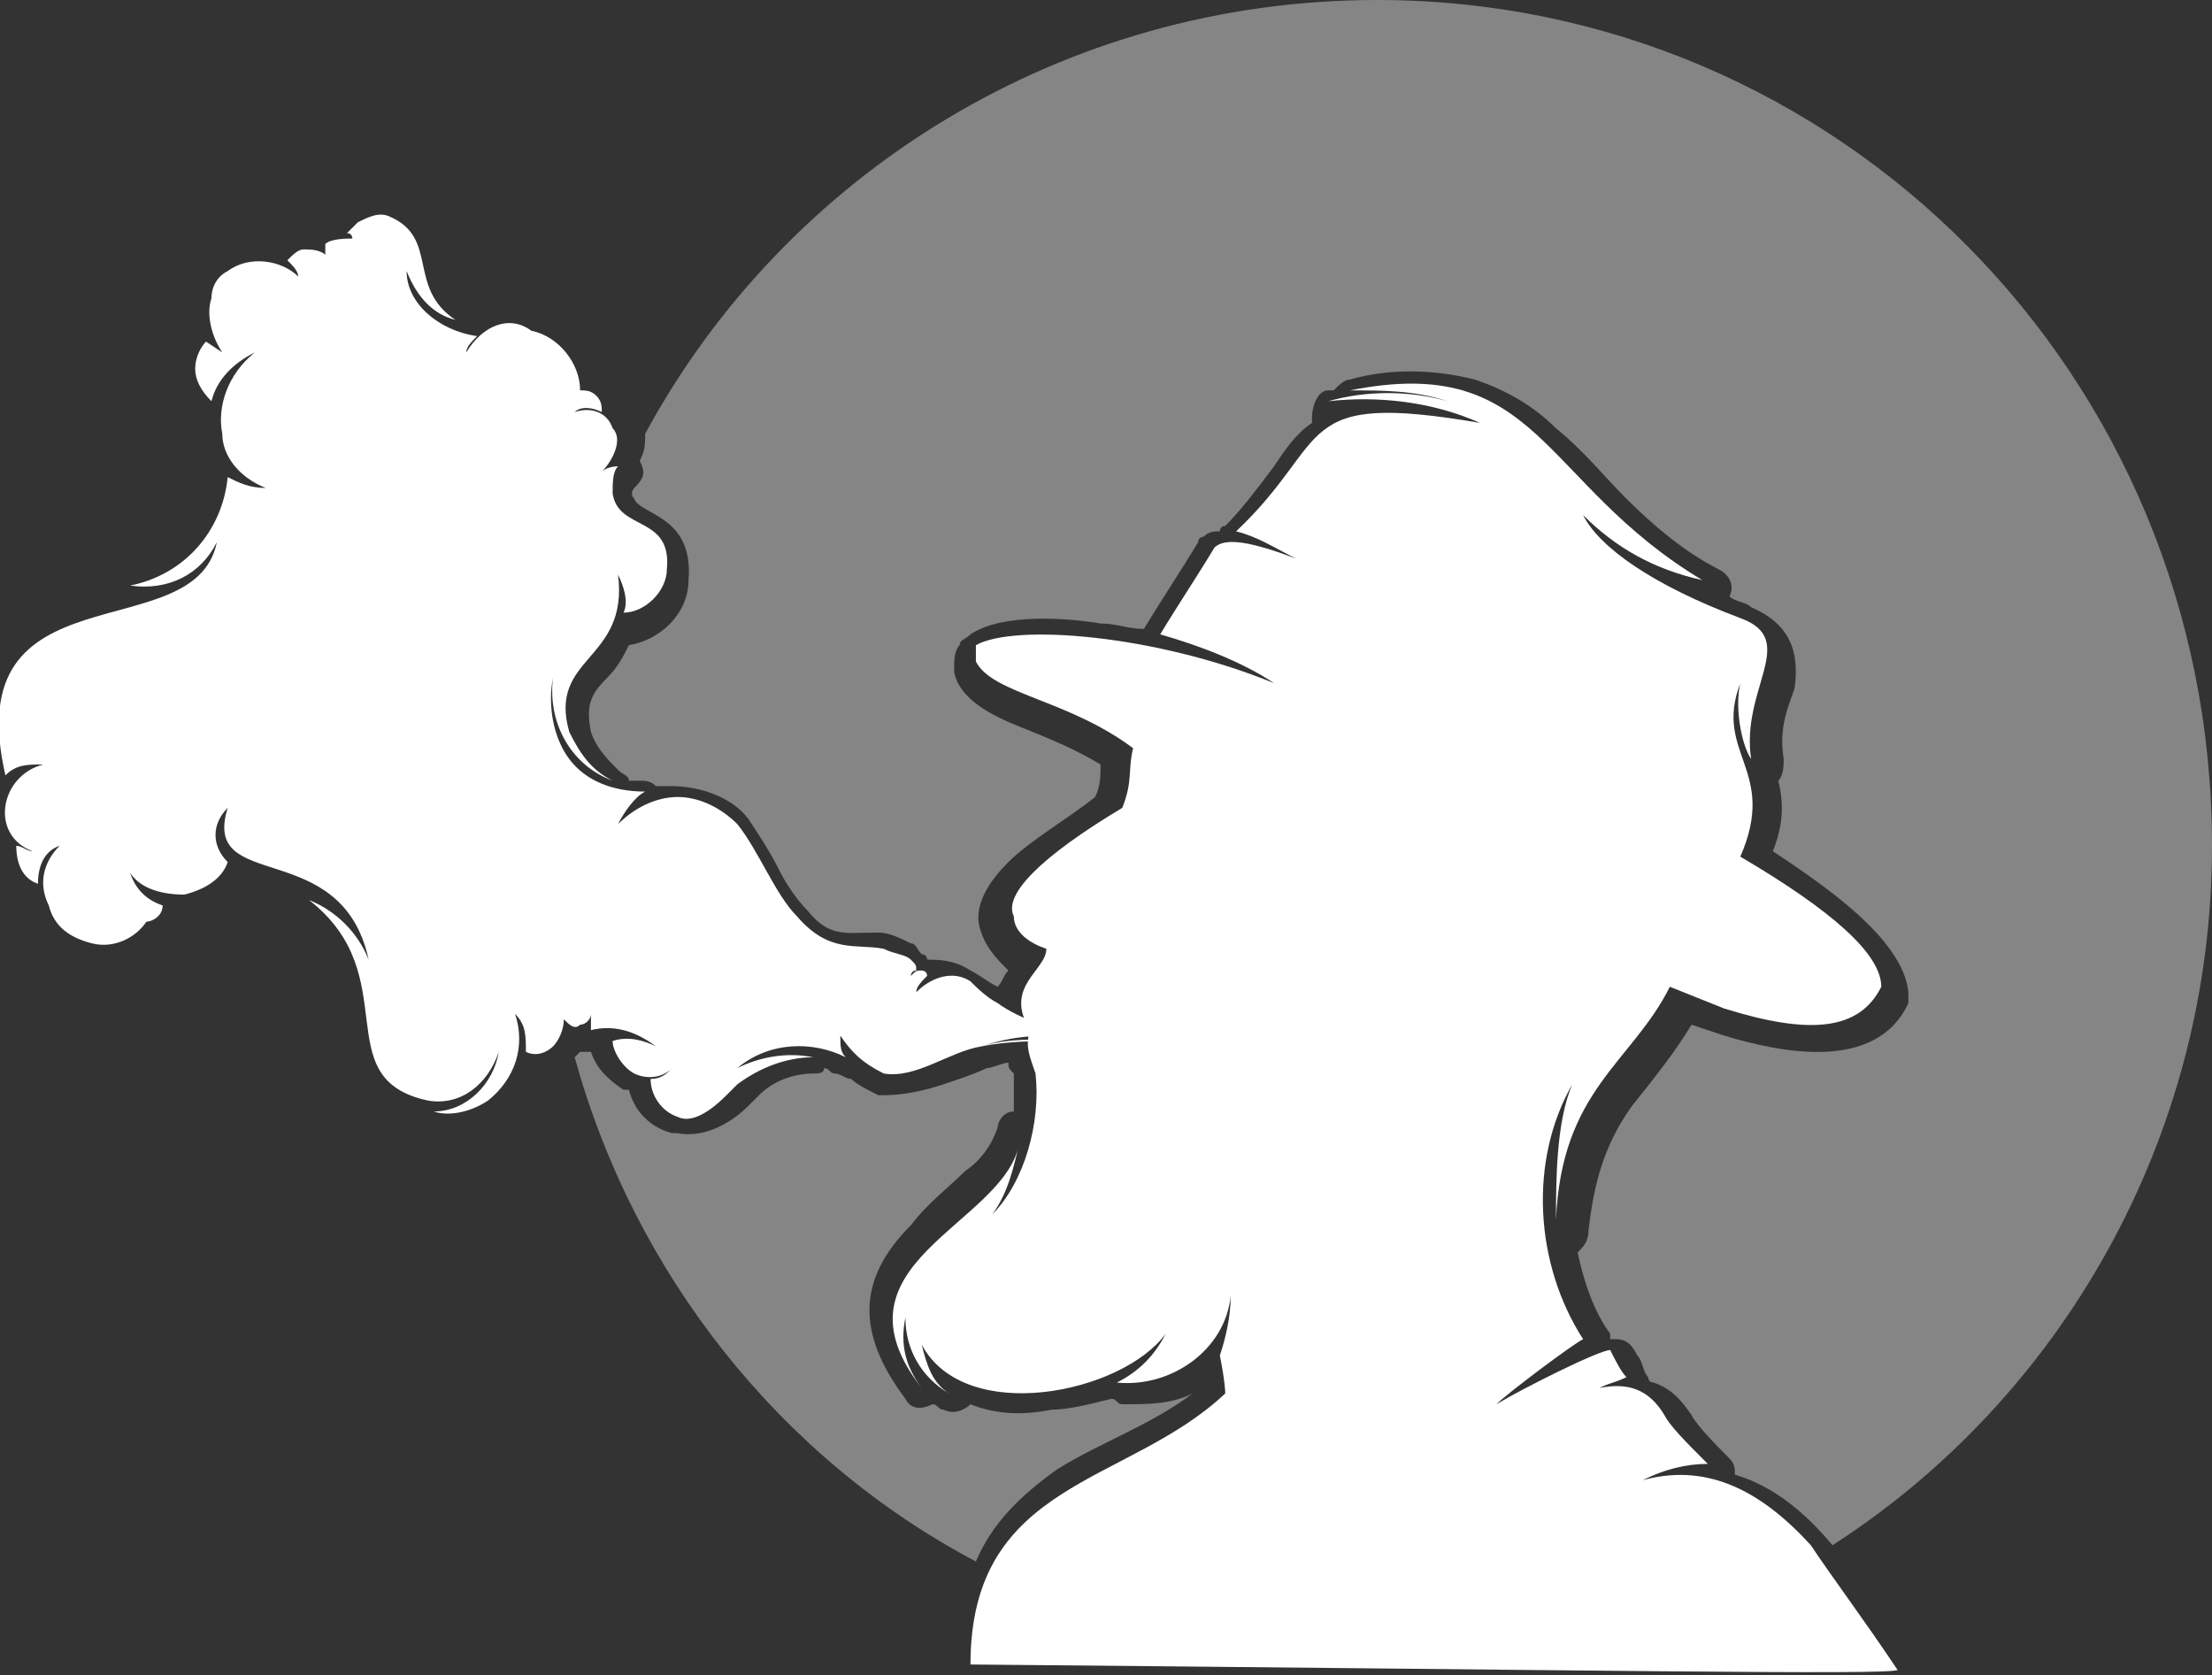 <?xml version="1.0" encoding="utf-8"?>
<!-- Generator: Adobe Illustrator 24.1.0, SVG Export Plug-In . SVG Version: 6.00 Build 0)  -->
<svg version="1.1" id="Layer_1" xmlns="http://www.w3.org/2000/svg" xmlns:xlink="http://www.w3.org/1999/xlink" x="0px" y="0px"
	 width="40.8px" height="30.9px" viewBox="0 0 40.8 30.9" style="enable-background:new 0 0 40.8 30.9;" xml:space="preserve">
<rect x="0" y="0" width="40.8" height="30.9" fill="#333333" stroke="none"/>
<style type="text/css">
	.st0{opacity:0.4;fill-rule:evenodd;clip-rule:evenodd;fill:#FFFFFF;}
	.st1{fill-rule:evenodd;clip-rule:evenodd;fill:#FFFFFF;}
</style>
<g>
	<path class="st0" d="M25.4,0c-5.8,0-10.9,3.2-13.5,8c0,0.2,0,0.3-0.1,0.5c0.1,0.2,0.1,0.3-0.1,0.5c0,0-0.1,0.1,0,0.2
		c0.1,0.3,1.1,0.3,1,1.5c0,0.6-0.5,1.1-1.1,1.2c-0.1,0.2-0.2,0.4-0.4,0.6c-0.3,0.3-0.4,0.5-0.3,1c0.1,0.3,0.3,0.5,0.5,0.7
		c0.1,0.1,0.2,0.1,0.2,0.2c0.1,0,0.1,0,0.2,0c0.1,0,0.2,0,0.3,0.1c0.1,0,0.2,0,0.3,0c0.5,0,1.1,0.2,1.4,0.6c0,0,0,0,0,0
		c0.2,0.3,0.4,0.6,0.6,1c0.1,0.2,0.3,0.5,0.5,0.7c0.4,0.5,0.7,0.4,1.3,0.4c0.2,0,0.4,0.1,0.6,0.2c0,0,0,0,0,0c0.1,0,0.1,0.1,0.2,0.2
		c0,0,0.1,0,0.1,0.1c0.2,0,0.5,0,0.8,0.2c0,0,0,0,0,0c0.2,0.1,0.3,0.2,0.5,0.3c0,0,0,0,0,0c0.1-0.1,0.1-0.2,0.2-0.3
		c-0.2-0.2-0.4-0.4-0.5-0.7c-0.2-0.5,0.2-1,0.5-1.3c0.4-0.4,1.1-0.8,1.6-1.2c0.1-0.2,0.1-0.4,0.1-0.6c-0.5-0.3-1-0.5-1.5-0.7
		c-0.5-0.2-1.1-0.5-1.2-1c0,0,0-0.1,0-0.1c0-0.1,0-0.3,0.1-0.4c0-0.1,0.1-0.1,0.2-0.2c0.6-0.4,1.8-0.3,2.4-0.2
		c0.3,0,0.5,0.1,0.8,0.1c0,0,0,0,0,0c0.3-0.5,0.7-1.1,1-1.6c0,0,0-0.1,0.1-0.1c0.1-0.1,0.2-0.1,0.3-0.1c0,0,0-0.1,0.1-0.1
		c0.3-0.3,0.6-0.7,0.9-1.1c0.2-0.3,0.4-0.6,0.7-0.8c0,0,0-0.1,0-0.1c0-0.2,0.1-0.5,0.3-0.5c0,0,0.1,0,0.1,0c0.1-0.1,0.2-0.2,0.3-0.2
		c0.7-0.2,1.5-0.2,2.3,0c0.6,0.2,1.1,0.5,1.5,0.9c0.5,0.4,0.9,0.9,1.3,1.3c0.5,0.5,1.1,1,1.7,1.3c0.2,0.1,0.3,0.3,0.2,0.5
		c0,0,0,0,0,0c0.1,0.1,0.3,0.1,0.4,0.2c0.7,0.3,0.9,0.8,0.8,1.5C33,13,32.8,13.4,32.9,14c0,0.1,0,0.3-0.1,0.4
		c0.1,0.4,0.1,0.8-0.1,1.3c0.9,0.6,2.4,1.6,2.5,2.6c0,0.1,0,0.1,0,0.2c-0.6,1.3-2.4,0.9-3.4,0.6c0,0,0,0,0,0l-0.6-0.2
		c-0.3,0.5-0.7,1-1.1,1.5c-0.5,0.7-0.7,1.4-0.8,2.3c0,0.2-0.1,0.3-0.2,0.4c0.1,0.5,0.3,1.1,0.6,1.5c0,0,0,0.1,0,0.1c0,0,0.1,0,0.1,0
		c0.2,0,0.3,0.1,0.4,0.3c0.1,0.1,0.1,0.3,0.2,0.4c0,0,0,0.1,0.1,0.1c0.3,0.1,0.5,0.3,0.7,0.6c0,0,0,0,0,0c0.1,0.2,0.5,0.6,0.7,0.8
		c0.1,0.1,0.1,0.2,0.1,0.3c0.7,0.2,1.3,0.7,1.8,1.3c0,0,0,0,0,0l0,0c4.2-2.7,7-7.5,7-12.9C40.8,6.9,33.9,0,25.4,0L25.4,0z
		 M10.6,19.5c0,0,0.1-0.1,0.1-0.1c0,0,0,0,0,0c0.1,0,0.1,0,0.2,0c0.1,0.3,0.3,0.5,0.6,0.7c0,0,0.1,0,0.1,0c0.1,0.4,0.4,0.7,0.8,0.8
		c0,0,0.1,0,0.1,0c0.5,0.1,1-0.2,1.3-0.5c0.1-0.1,0.1-0.1,0.2-0.2c0,0,0,0,0,0c0.3-0.3,0.7-0.4,1-0.4c0.1,0,0.2,0,0.2-0.1
		c0.1,0,0.1,0.1,0.2,0.1c0.1,0,0.2,0.1,0.3,0.1c0.1,0.1,0.3,0.2,0.5,0.3c0,0,0.1,0,0.1,0c0.4,0,0.8-0.1,1.1-0.2
		c0.3-0.1,0.6-0.2,0.8-0.3c0.1,0,0.3-0.1,0.4-0.1c0,0.1,0,0.1,0.1,0.2c0,0.2,0,0.4,0,0.7c-0.2,0-0.3,0.2-0.3,0.3
		c-0.1,0.3-0.3,0.6-0.6,0.8c-0.3,0.3-0.7,0.6-1,1c-1,1-1,2-0.1,3.2c0.1,0.2,0.3,0.2,0.5,0.1c0.1,0,0.1,0.1,0.2,0.1
		c0.2,0.1,0.4,0,0.5-0.1c0.5,0.2,1,0.2,1.5,0.1c0.3,0,0.7-0.1,1.1-0.2c0.1,0,0.1,0.1,0.2,0.1c0.5,0,0.9,0,1.3-0.2
		c-0.8,0.6-1.7,0.9-2.5,1.4c-0.7,0.5-1.2,1-1.5,1.7C14.4,26.9,11.7,23.5,10.6,19.5z"/>
	<path class="st1" d="M20.9,13.8L20.9,13.8c-0.1,0.4,0,0.6-0.2,1.1c-1.5,0.9-2.2,1.6-2,2c0,0.3,0.3,0.5,0.6,0.6
		c0,0.4-0.8,0.7-0.3,1.5c-0.1,0.3,0,0.5,0.1,0.8c0.1,0.9-0.2,2-0.8,2.6c0.3-0.4,0.4-0.9,0.5-1.3c-0.3,1.5-3.6,2.2-1.8,4.5
		c-0.3-0.4-0.4-0.8-0.3-1.3c0,0.6,0.3,1.1,0.8,1.4c-0.3-0.2-0.4-0.5-0.5-0.9c0.8,1.5,3.7,0.9,4.5-0.2c-0.2,0.4-0.5,0.7-0.9,0.9
		c1,0.1,2-0.6,2.1-1.6c0,0.4-0.1,0.8-0.2,1.1c0.1,0.5,0.1,0.7,0.1,0.7c-1.8,1.7-4.7,1.6-4.7,5c11.3,0.1,17,0.2,17.1,0.1
		c-0.6-0.9-1.2-1.7-1.6-2.3c-1-1.1-2-1.5-3.1-1.2c0.4-0.2,0.8-0.3,1.2-0.3c-0.4-0.4-0.7-0.7-0.8-0.9c-0.3-0.5-0.7-0.6-1.2-0.5
		c0.2-0.1,0.3-0.1,0.5-0.2c-0.1-0.1-0.2-0.3-0.3-0.5c-0.2,0-1.6,0.7-2.1,1c0.2-0.2,1.4-1.1,1.6-1.2c-0.9-1.4-1-3.3-0.2-4.7
		c-0.3,0.7-0.3,1.8-0.3,2.5c0.1-2.4,1.4-2.9,2.1-4.3l1,0.4c1.6,0.5,2.5,0.4,2.9-0.4c0-0.6-0.9-1.4-2.6-2.4c0.7-1.6-0.5-1.9,0-3.2
		c-0.1,0.4,0,1.1,0.2,1.4c-0.2-1.3,0.9-2.2-0.2-2.6c-1.6-0.6-2.6-1.3-2.9-1.9c0.6,0.6,1.3,1,2.2,1.2c-3-1.8-3-4.2-6.5-3.5
		c0.6,0,1.2,0,1.8,0.2c-0.7-0.2-1.5-0.2-2.2,0c0.9-0.1,1.9,0,2.8,0.4c-3.5-0.6-2.7,0.3-4.5,2c0.4,0.1,0.7,0.3,1.1,0.5
		c-0.8-0.3-1.3-0.4-1.5-0.2c-0.3,0.5-0.7,1.1-1,1.6c0.7,0.2,1.5,0.5,2.1,0.9c-2.2-0.9-4.8-1.1-5.5-0.7c0,0.1,0,0.2,0,0.3
		C18.3,12.8,19.7,12.9,20.9,13.8z"/>
	<path class="st1" d="M19.5,19c0,0-0.7-0.2-1.1-0.5c-0.2-0.1-0.4-0.3-0.5-0.4c-0.3-0.2-0.7-0.1-1,0.2c0-0.1,0.1-0.2,0.2-0.3
		c0-0.1-0.1-0.1-0.1-0.1c-0.1,0-0.1,0-0.2,0.1c0,0,0-0.1,0.1-0.1c0-0.1,0-0.1-0.1-0.2c-0.1-0.1-0.3-0.1-0.5-0.2
		c-0.5-0.1-1,0.1-1.6-0.6c-0.4-0.4-0.7-1.2-1.1-1.7c-0.3-0.3-0.7-0.5-1.1-0.5c-0.4,0-0.8,0.2-1.1,0.5c0.1-0.2,0.3-0.5,0.5-0.6
		c-0.6,0-1.1-0.2-1.4-0.6c-0.3-0.4-0.4-1-0.3-1.5c-0.1,0.8,0.3,1.6,1.1,1.9c-0.4-0.2-0.6-0.5-0.8-0.9c-0.4-1.4,1.1-1.3,0.9-2.9
		c0.1,0.2,0.2,0.5,0.1,0.7c0.4,0,0.8-0.4,0.8-0.8c0.1-1-0.9-0.7-1-1.4c0-0.2,0-0.4,0.1-0.5c0,0-0.2,0-0.3,0.1
		c0.2-0.2,0.4-0.6,0.2-0.8c-0.1-0.3-0.4-0.4-0.7-0.3c0.1-0.1,0.3-0.1,0.5,0c0-0.1,0-0.2-0.1-0.3c-0.1-0.1-0.2-0.1-0.3-0.1
		c0-0.5-0.4-1-0.9-1.1C9.4,5.8,8.9,6,8.6,6.5c0-0.1,0.1-0.2,0.2-0.3C8.1,6.1,7.5,5.6,7.5,5C7.7,5.5,8,5.8,8.4,5.9
		C7.5,5.3,8.1,4.4,7.2,4C7,3.9,6.8,4,6.6,4.1c0,0-0.1,0.1-0.2,0.2c0.1,0,0.1,0.1,0.1,0.1C6.4,4.4,6.1,4.4,6,4.5c0,0.1,0,0.1,0,0.2
		C5.9,4.6,5.7,4.6,5.6,4.6c-0.1,0-0.2,0.1-0.3,0.2C5.4,4.9,5.5,5,5.5,5.1C5.2,4.8,4.6,4.7,4.2,5C4,5.1,3.9,5.3,3.9,5.5
		c-0.1,0.3,0,0.7,0.2,1L3.8,6.3C3.7,6.4,3.6,6.6,3.6,6.8c0,0.2,0.1,0.4,0.3,0.6C4,7,4.3,6.7,4.7,6.5C4.2,6.9,4,7.5,4.1,8
		c0,0.4,0.3,0.8,0.8,1C4.6,9,4.4,8.9,4.2,8.8c-0.1,1-0.8,1.8-1.8,2C3.1,10.9,3.7,10.6,4,10c-0.4,2-4.8,0.4-3.9,4.3
		c0.2-0.2,0.4-0.2,0.7-0.2c-0.8,0.2-1,1.3-0.2,1.6c-0.1,0-0.2-0.1-0.3-0.1c0,0.3,0.1,0.6,0.4,0.7c0-0.3,0.1-0.6,0.4-0.7
		c-0.3,0.3-0.4,0.7-0.2,1.1c0.1,0.4,0.4,0.6,0.8,0.7c0.4,0.1,0.8-0.1,1-0.4C2.8,17,3,16.9,3,16.7c-0.3-0.1-0.5-0.3-0.6-0.6
		c0.2,0.3,0.6,0.4,1,0.4c0.4-0.1,0.7-0.3,0.8-0.6c-0.3-0.3-0.3-0.7,0-1c-0.5,1.6,2.1,0.5,2.6,2.8c-0.2-0.5-0.6-0.9-1.1-1.1
		C7.5,18,6,19.9,7.9,20.3C8.5,20.4,9,20,9.2,19.4c-0.1,0.6-0.6,1.1-1.2,1.1c0.3,0.1,0.7,0,1-0.2c0.5-0.4,0.7-1,0.5-1.6
		c0.2,0.2,0.2,0.4,0.2,0.7c0.2,0.1,0.4,0,0.5-0.1c0.1-0.1,0.2-0.3,0.2-0.5c0.1,0.1,0.2,0.2,0.3,0.1c0.1,0,0.2-0.1,0.2-0.2
		c0,0.1,0,0.2,0,0.3v0c0.4-0.1,0.8,0,1.2,0.3c-0.2-0.1-0.5-0.2-0.8-0.1c0,0.2,0.2,0.5,0.4,0.6c0.2,0.1,0.5,0.1,0.7-0.1
		c-0.1,0.1-0.2,0.2-0.4,0.2c0,0.3,0.2,0.6,0.5,0.7c0.2,0.1,0.5,0,0.9-0.4c0.1-0.1,0.1-0.1,0.2-0.2c0.4-0.3,0.9-0.5,1.4-0.5
		c-0.5-0.1-1,0-1.4,0.2c0.6-0.5,1.4-0.5,2-0.2c-0.1-0.1-0.1-0.2-0.1-0.4c0.2,0.3,0.4,0.5,0.8,0.7c0.6,0.1,1.2-0.4,1.8-0.5
		c0.6-0.2,1.5-0.1,1.5-0.1l0,0c-0.5,0-1,0-1.5,0.1c0.6-0.2,1-0.2,1.5-0.2L19.5,19z"/>
</g>
</svg>
